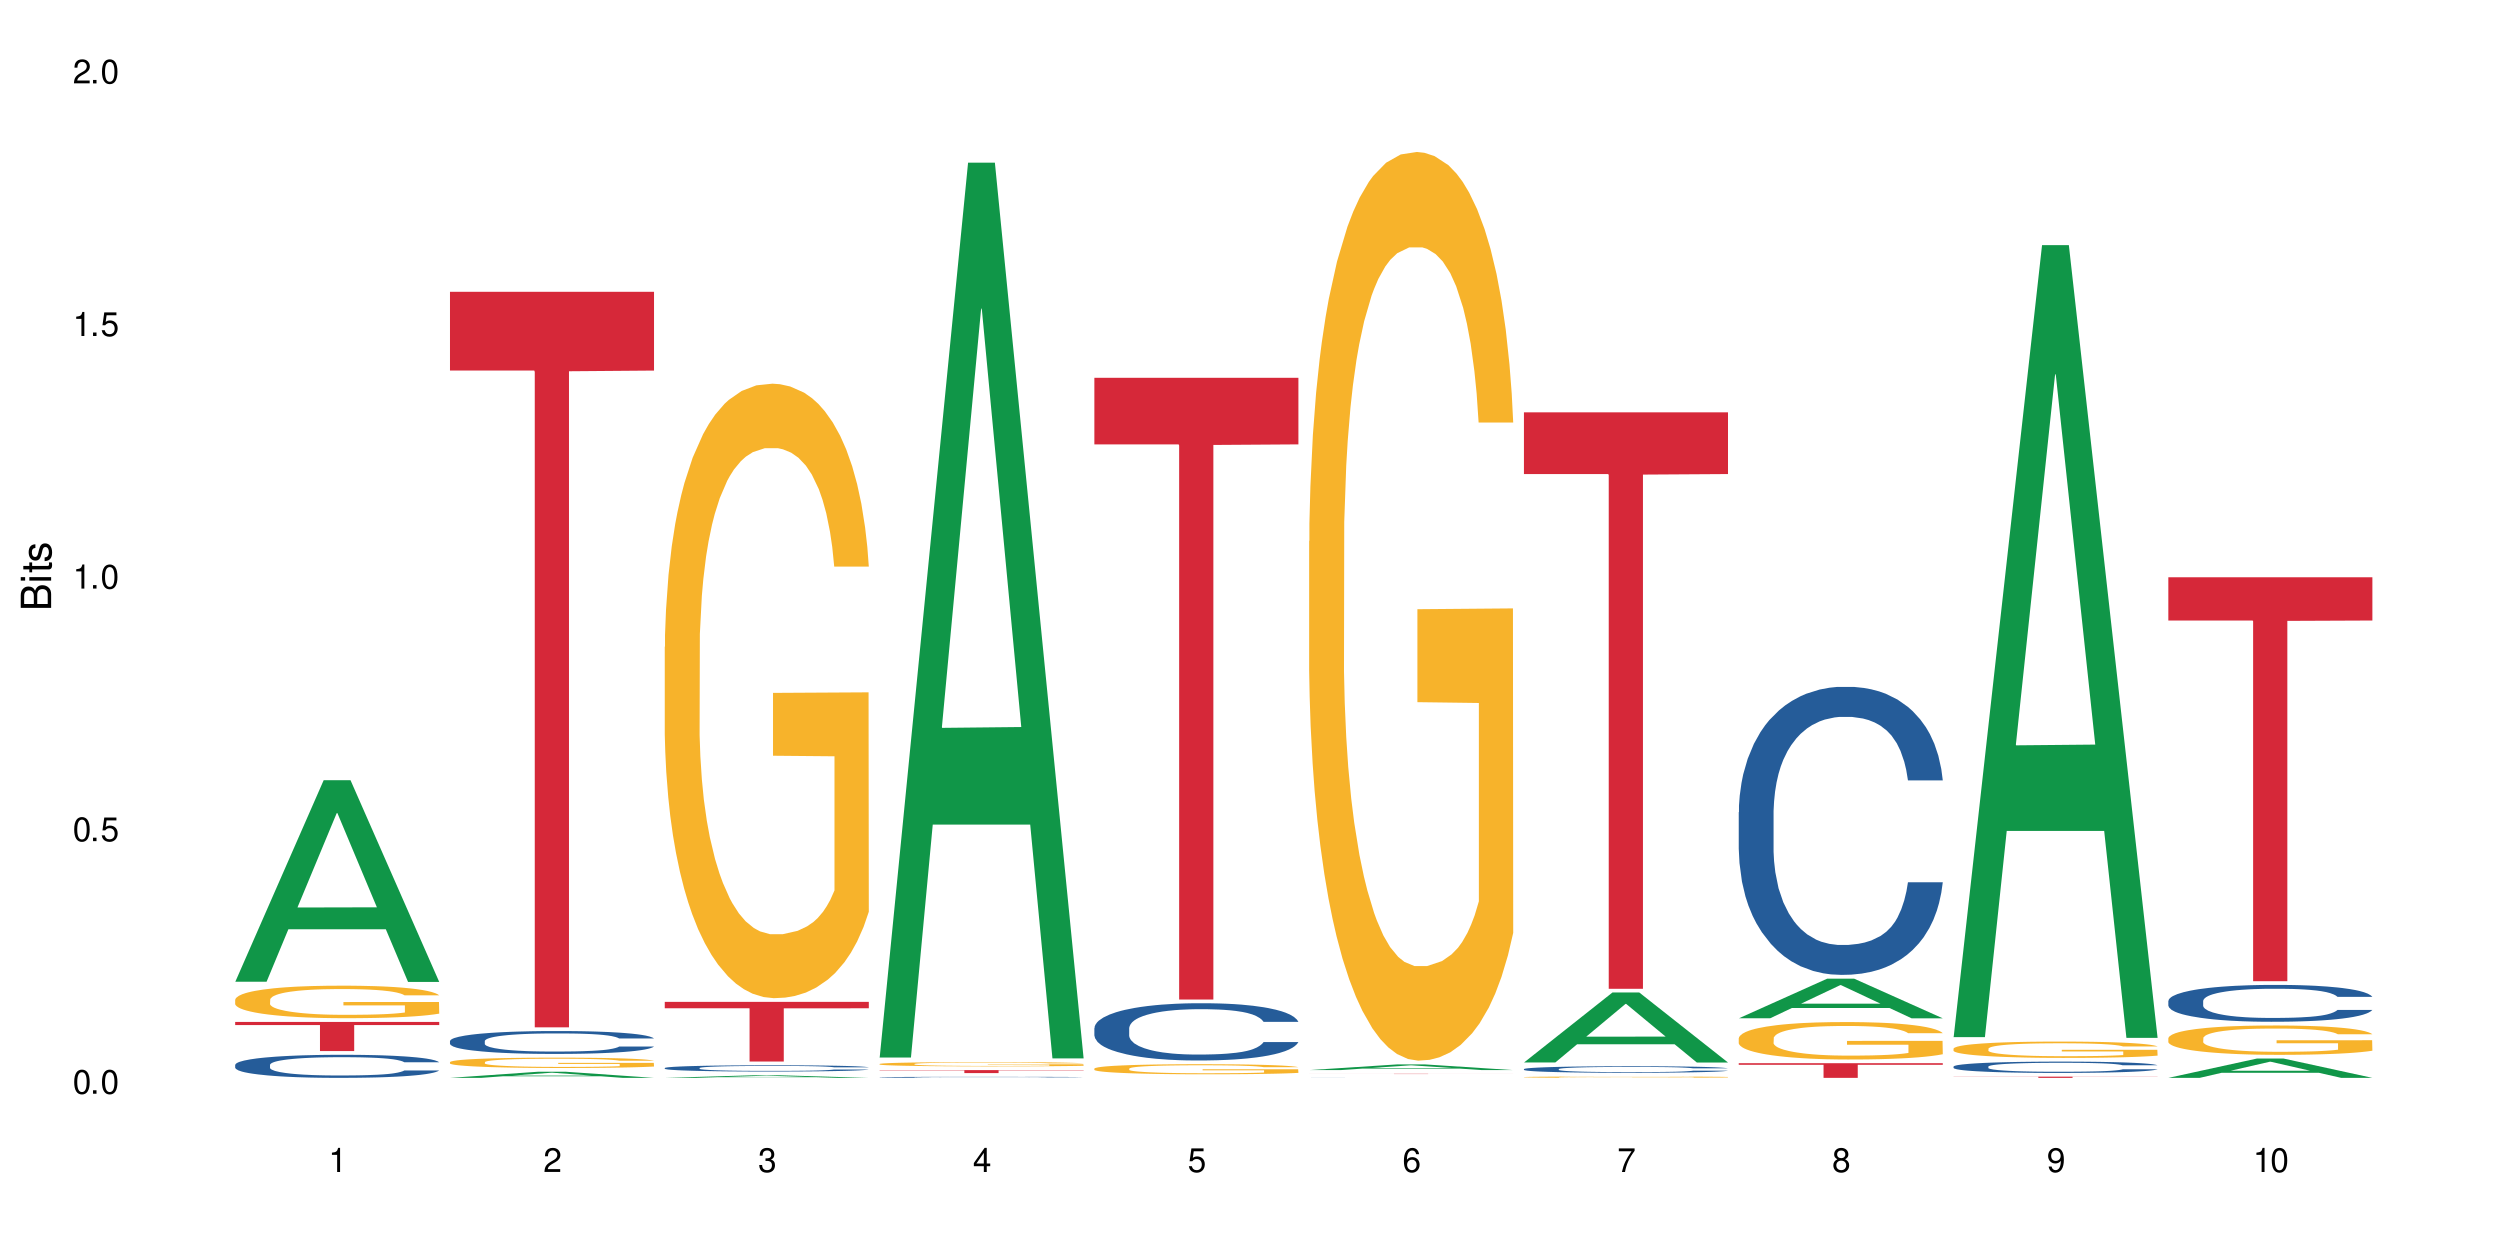 <?xml version="1.0" encoding="UTF-8"?>
<svg xmlns="http://www.w3.org/2000/svg" xmlns:xlink="http://www.w3.org/1999/xlink" width="720" height="360" viewBox="0 0 720 360">
<defs>
<g>
<g id="glyph-0-0">
</g>
<g id="glyph-0-1">
<path d="M 2.641 -6.938 C 2 -6.938 1.422 -6.656 1.078 -6.172 C 0.641 -5.562 0.406 -4.641 0.406 -3.359 C 0.406 -1.016 1.188 0.219 2.641 0.219 C 4.078 0.219 4.859 -1.016 4.859 -3.297 C 4.859 -4.641 4.656 -5.547 4.203 -6.172 C 3.844 -6.656 3.281 -6.938 2.641 -6.938 Z M 2.641 -6.188 C 3.547 -6.188 4 -5.25 4 -3.375 C 4 -1.406 3.562 -0.484 2.625 -0.484 C 1.734 -0.484 1.281 -1.438 1.281 -3.344 C 1.281 -5.25 1.734 -6.188 2.641 -6.188 Z M 2.641 -6.188 "/>
</g>
<g id="glyph-0-2">
<path d="M 1.828 -1 L 0.828 -1 L 0.828 0 L 1.828 0 Z M 1.828 -1 "/>
</g>
<g id="glyph-0-3">
<path d="M 4.562 -6.797 L 1.062 -6.797 L 0.547 -3.094 L 1.328 -3.094 C 1.719 -3.562 2.047 -3.734 2.578 -3.734 C 3.484 -3.734 4.062 -3.109 4.062 -2.094 C 4.062 -1.125 3.484 -0.531 2.578 -0.531 C 1.828 -0.531 1.375 -0.906 1.188 -1.672 L 0.328 -1.672 C 0.453 -1.109 0.547 -0.844 0.75 -0.594 C 1.125 -0.078 1.828 0.219 2.594 0.219 C 3.969 0.219 4.922 -0.781 4.922 -2.219 C 4.922 -3.562 4.031 -4.484 2.719 -4.484 C 2.25 -4.484 1.859 -4.359 1.469 -4.062 L 1.734 -5.969 L 4.562 -5.969 Z M 4.562 -6.797 "/>
</g>
<g id="glyph-0-4">
<path d="M 2.484 -4.938 L 2.484 0 L 3.328 0 L 3.328 -6.938 L 2.766 -6.938 C 2.469 -5.875 2.281 -5.734 0.984 -5.562 L 0.984 -4.938 Z M 2.484 -4.938 "/>
</g>
<g id="glyph-0-5">
<path d="M 4.859 -0.828 L 1.281 -0.828 C 1.359 -1.406 1.672 -1.781 2.5 -2.281 L 3.469 -2.828 C 4.406 -3.344 4.906 -4.062 4.906 -4.906 C 4.906 -5.484 4.672 -6.031 4.266 -6.406 C 3.859 -6.766 3.375 -6.938 2.719 -6.938 C 1.859 -6.938 1.219 -6.625 0.844 -6.031 C 0.609 -5.672 0.5 -5.234 0.484 -4.531 L 1.328 -4.531 C 1.359 -5.016 1.406 -5.281 1.531 -5.516 C 1.75 -5.938 2.188 -6.203 2.703 -6.203 C 3.469 -6.203 4.031 -5.641 4.031 -4.891 C 4.031 -4.344 3.719 -3.859 3.125 -3.516 L 2.234 -3 C 0.812 -2.172 0.406 -1.531 0.328 -0.016 L 4.859 -0.016 Z M 4.859 -0.828 "/>
</g>
<g id="glyph-0-6">
<path d="M 2.125 -3.188 L 2.578 -3.188 C 3.5 -3.188 3.984 -2.766 3.984 -1.922 C 3.984 -1.062 3.469 -0.531 2.594 -0.531 C 1.656 -0.531 1.203 -1 1.156 -2.016 L 0.312 -2.016 C 0.344 -1.453 0.438 -1.094 0.609 -0.781 C 0.953 -0.109 1.625 0.219 2.547 0.219 C 3.953 0.219 4.859 -0.625 4.859 -1.938 C 4.859 -2.828 4.516 -3.297 3.703 -3.594 C 4.344 -3.844 4.656 -4.328 4.656 -5.031 C 4.656 -6.219 3.875 -6.938 2.578 -6.938 C 1.203 -6.938 0.484 -6.172 0.453 -4.703 L 1.297 -4.703 C 1.312 -5.125 1.344 -5.359 1.453 -5.578 C 1.641 -5.969 2.062 -6.203 2.594 -6.203 C 3.344 -6.203 3.797 -5.75 3.797 -5 C 3.797 -4.516 3.609 -4.219 3.25 -4.047 C 3.016 -3.953 2.703 -3.922 2.125 -3.906 Z M 2.125 -3.188 "/>
</g>
<g id="glyph-0-7">
<path d="M 3.141 -1.672 L 3.141 0 L 3.984 0 L 3.984 -1.672 L 4.984 -1.672 L 4.984 -2.438 L 3.984 -2.438 L 3.984 -6.938 L 3.359 -6.938 L 0.266 -2.578 L 0.266 -1.672 Z M 3.141 -2.438 L 1 -2.438 L 3.141 -5.5 Z M 3.141 -2.438 "/>
</g>
<g id="glyph-0-8">
<path d="M 4.781 -5.125 C 4.609 -6.266 3.891 -6.938 2.844 -6.938 C 2.094 -6.938 1.422 -6.578 1.031 -5.953 C 0.594 -5.266 0.406 -4.422 0.406 -3.172 C 0.406 -2 0.578 -1.25 0.984 -0.641 C 1.359 -0.078 1.953 0.219 2.703 0.219 C 3.984 0.219 4.922 -0.75 4.922 -2.094 C 4.922 -3.375 4.062 -4.281 2.844 -4.281 C 2.172 -4.281 1.641 -4.031 1.281 -3.516 C 1.281 -5.234 1.828 -6.188 2.797 -6.188 C 3.391 -6.188 3.797 -5.797 3.938 -5.125 Z M 2.734 -3.531 C 3.547 -3.531 4.062 -2.953 4.062 -2.031 C 4.062 -1.156 3.484 -0.531 2.703 -0.531 C 1.922 -0.531 1.328 -1.188 1.328 -2.078 C 1.328 -2.938 1.906 -3.531 2.734 -3.531 Z M 2.734 -3.531 "/>
</g>
<g id="glyph-0-9">
<path d="M 4.984 -6.797 L 0.438 -6.797 L 0.438 -5.969 L 4.109 -5.969 C 2.5 -3.656 1.828 -2.234 1.328 0 L 2.219 0 C 2.594 -2.172 3.453 -4.047 4.984 -6.094 Z M 4.984 -6.797 "/>
</g>
<g id="glyph-0-10">
<path d="M 3.75 -3.656 C 4.469 -4.094 4.688 -4.438 4.688 -5.078 C 4.688 -6.172 3.844 -6.938 2.641 -6.938 C 1.438 -6.938 0.594 -6.172 0.594 -5.094 C 0.594 -4.438 0.812 -4.094 1.516 -3.656 C 0.734 -3.266 0.359 -2.703 0.359 -1.922 C 0.359 -0.656 1.281 0.219 2.641 0.219 C 3.984 0.219 4.922 -0.656 4.922 -1.922 C 4.922 -2.703 4.531 -3.266 3.75 -3.656 Z M 2.641 -6.188 C 3.359 -6.188 3.812 -5.75 3.812 -5.062 C 3.812 -4.406 3.344 -3.984 2.641 -3.984 C 1.922 -3.984 1.453 -4.406 1.453 -5.078 C 1.453 -5.75 1.922 -6.188 2.641 -6.188 Z M 2.641 -3.266 C 3.484 -3.266 4.062 -2.719 4.062 -1.906 C 4.062 -1.078 3.484 -0.531 2.625 -0.531 C 1.797 -0.531 1.219 -1.094 1.219 -1.906 C 1.219 -2.719 1.781 -3.266 2.641 -3.266 Z M 2.641 -3.266 "/>
</g>
<g id="glyph-0-11">
<path d="M 0.516 -1.578 C 0.672 -0.453 1.406 0.219 2.438 0.219 C 3.188 0.219 3.859 -0.141 4.266 -0.766 C 4.688 -1.453 4.891 -2.297 4.891 -3.547 C 4.891 -4.719 4.703 -5.453 4.312 -6.078 C 3.938 -6.641 3.344 -6.938 2.594 -6.938 C 1.297 -6.938 0.359 -5.969 0.359 -4.625 C 0.359 -3.344 1.234 -2.453 2.453 -2.453 C 3.094 -2.453 3.578 -2.672 4.016 -3.203 C 4 -1.484 3.469 -0.531 2.5 -0.531 C 1.906 -0.531 1.484 -0.906 1.359 -1.578 Z M 2.578 -6.203 C 3.375 -6.203 3.969 -5.531 3.969 -4.641 C 3.969 -3.797 3.391 -3.188 2.547 -3.188 C 1.734 -3.188 1.234 -3.766 1.234 -4.688 C 1.234 -5.562 1.797 -6.203 2.578 -6.203 Z M 2.578 -6.203 "/>
</g>
<g id="glyph-1-0">
</g>
<g id="glyph-1-1">
<path d="M 0 -0.953 L 0 -4.891 C 0 -5.719 -0.234 -6.344 -0.734 -6.797 C -1.188 -7.234 -1.812 -7.469 -2.5 -7.469 C -3.547 -7.469 -4.188 -7 -4.625 -5.875 C -4.984 -6.688 -5.625 -7.094 -6.531 -7.094 C -7.172 -7.094 -7.734 -6.859 -8.141 -6.391 C -8.562 -5.922 -8.75 -5.344 -8.75 -4.5 L -8.75 -0.953 Z M -4.984 -2.062 L -7.766 -2.062 L -7.766 -4.219 C -7.766 -4.844 -7.688 -5.203 -7.453 -5.5 C -7.219 -5.812 -6.859 -5.969 -6.375 -5.969 C -5.891 -5.969 -5.531 -5.812 -5.297 -5.5 C -5.062 -5.203 -4.984 -4.844 -4.984 -4.219 Z M -0.984 -2.062 L -4 -2.062 L -4 -4.781 C -4 -5.766 -3.438 -6.359 -2.484 -6.359 C -1.547 -6.359 -0.984 -5.766 -0.984 -4.781 Z M -0.984 -2.062 "/>
</g>
<g id="glyph-1-2">
<path d="M -6.281 -1.797 L -6.281 -0.797 L 0 -0.797 L 0 -1.797 Z M -8.75 -1.797 L -8.75 -0.797 L -7.484 -0.797 L -7.484 -1.797 Z M -8.75 -1.797 "/>
</g>
<g id="glyph-1-3">
<path d="M -6.281 -3.047 L -6.281 -2.016 L -8.016 -2.016 L -8.016 -1.016 L -6.281 -1.016 L -6.281 -0.172 L -5.469 -0.172 L -5.469 -1.016 L -0.719 -1.016 C -0.078 -1.016 0.281 -1.453 0.281 -2.234 C 0.281 -2.5 0.25 -2.719 0.188 -3.047 L -0.641 -3.047 C -0.609 -2.906 -0.594 -2.766 -0.594 -2.562 C -0.594 -2.141 -0.719 -2.016 -1.156 -2.016 L -5.469 -2.016 L -5.469 -3.047 Z M -6.281 -3.047 "/>
</g>
<g id="glyph-1-4">
<path d="M -4.531 -5.25 C -5.766 -5.25 -6.469 -4.422 -6.469 -2.969 C -6.469 -1.516 -5.719 -0.562 -4.547 -0.562 C -3.562 -0.562 -3.094 -1.062 -2.734 -2.562 L -2.516 -3.484 C -2.344 -4.188 -2.094 -4.469 -1.641 -4.469 C -1.047 -4.469 -0.641 -3.875 -0.641 -3 C -0.641 -2.453 -0.797 -2 -1.062 -1.75 C -1.25 -1.594 -1.422 -1.531 -1.875 -1.469 L -1.875 -0.406 C -0.422 -0.453 0.281 -1.266 0.281 -2.922 C 0.281 -4.5 -0.5 -5.516 -1.719 -5.516 C -2.656 -5.516 -3.172 -4.984 -3.469 -3.734 L -3.703 -2.766 C -3.891 -1.953 -4.156 -1.609 -4.594 -1.609 C -5.188 -1.609 -5.547 -2.125 -5.547 -2.938 C -5.547 -3.75 -5.203 -4.172 -4.531 -4.203 Z M -4.531 -5.25 "/>
</g>
</g>
</defs>
<rect x="-72" y="-36" width="864" height="432" fill="rgb(100%, 100%, 100%)" fill-opacity="1"/>
<path fill-rule="nonzero" fill="rgb(6.275%, 58.824%, 28.235%)" fill-opacity="1" d="M 67.73 282.746 L 67.793 282.691 L 93.223 224.691 L 100.945 224.691 L 126.5 282.801 L 117.52 282.801 L 111.117 267.633 L 83.051 267.633 L 76.773 282.746 L 67.73 282.746 L 85.75 261.359 L 108.543 261.305 L 97.176 234.188 L 97.051 234.133 L 96.926 234.297 L 85.688 261.305 L 85.75 261.359 Z M 67.73 282.746 "/>
<path fill-rule="nonzero" fill="rgb(14.51%, 36.078%, 60%)" fill-opacity="1" d="M 67.73 306.676 L 67.801 306.668 L 67.801 306.523 L 68.02 306.293 L 68.52 306 L 69.02 305.801 L 70.312 305.441 L 72.102 305.094 L 73.965 304.828 L 75.328 304.672 L 76.547 304.551 L 79.34 304.324 L 81.133 304.211 L 83.066 304.105 L 85.434 304.004 L 87.152 303.941 L 91.023 303.844 L 93.891 303.801 L 96.113 303.785 L 100.914 303.785 L 103.781 303.809 L 105.859 303.84 L 108.152 303.887 L 110.086 303.941 L 113.457 304.074 L 116.465 304.246 L 117.828 304.344 L 119.977 304.531 L 121.625 304.715 L 122.773 304.871 L 124.062 305.094 L 125.207 305.367 L 126.07 305.68 L 126.5 305.938 L 116.465 305.938 L 115.965 305.695 L 115.391 305.508 L 114.316 305.258 L 113.238 305.082 L 111.734 304.906 L 110.375 304.793 L 108.512 304.676 L 106.863 304.605 L 105.141 304.551 L 103.492 304.512 L 100.34 304.477 L 96.684 304.477 L 95.324 304.488 L 92.527 304.535 L 91.023 304.578 L 88.871 304.664 L 87.367 304.742 L 85.578 304.863 L 84.359 304.969 L 82.852 305.125 L 81.777 305.266 L 80.559 305.465 L 79.844 305.617 L 79.199 305.789 L 78.625 305.988 L 78.195 306.199 L 77.906 306.426 L 77.766 306.645 L 77.766 307.586 L 77.906 307.805 L 78.266 308.059 L 79.199 308.43 L 80.559 308.75 L 82.137 309.004 L 83.641 309.188 L 84.5 309.273 L 85.648 309.367 L 87.441 309.492 L 90.02 309.613 L 91.523 309.66 L 93.816 309.711 L 96.184 309.734 L 99.336 309.734 L 102.133 309.711 L 103.996 309.68 L 105.93 309.629 L 108.582 309.527 L 110.23 309.43 L 111.664 309.316 L 112.738 309.199 L 113.457 309.102 L 114.531 308.914 L 115.391 308.707 L 116.035 308.496 L 116.465 308.289 L 126.5 308.289 L 126.07 308.531 L 125.422 308.77 L 124.777 308.945 L 123.777 309.156 L 122.629 309.344 L 120.98 309.559 L 119.617 309.695 L 117.828 309.848 L 116.18 309.965 L 114.387 310.066 L 111.734 310.188 L 110.016 310.25 L 108.152 310.305 L 105.93 310.352 L 103.137 310.395 L 100.125 310.418 L 97.328 310.426 L 94.32 310.414 L 92.098 310.391 L 89.16 310.336 L 85.504 310.227 L 82.852 310.109 L 80.773 309.996 L 78.984 309.871 L 76.977 309.711 L 74.395 309.441 L 72.82 309.234 L 71.746 309.066 L 70.527 308.828 L 69.664 308.617 L 68.664 308.277 L 67.945 307.844 L 67.73 307.512 Z M 67.73 306.676 "/>
<path fill-rule="nonzero" fill="rgb(96.863%, 70.196%, 16.863%)" fill-opacity="1" d="M 67.73 287.887 L 67.801 287.875 L 67.801 287.707 L 68.09 287.32 L 68.805 286.789 L 69.738 286.352 L 70.742 286.012 L 71.387 285.832 L 72.461 285.574 L 73.395 285.387 L 75.758 285 L 78.77 284.641 L 80.418 284.488 L 82.281 284.344 L 84.93 284.18 L 86.148 284.121 L 89.875 283.984 L 94.105 283.898 L 98.762 283.871 L 100.914 283.879 L 103.852 283.914 L 107.863 284.008 L 110.16 284.094 L 111.949 284.18 L 113.812 284.289 L 116.105 284.461 L 118.258 284.668 L 119.977 284.871 L 121.695 285.129 L 123.129 285.402 L 124.348 285.703 L 125.422 286.062 L 126.07 286.363 L 126.5 286.66 L 116.535 286.66 L 115.965 286.363 L 115.32 286.133 L 114.242 285.848 L 113.168 285.645 L 112.094 285.48 L 110.086 285.258 L 108.367 285.121 L 106.215 285 L 104.137 284.926 L 101.773 284.871 L 100.34 284.855 L 96.543 284.855 L 93.102 284.914 L 91.094 284.984 L 89.66 285.051 L 87.656 285.18 L 86.438 285.285 L 85.719 285.352 L 83.57 285.617 L 82.137 285.855 L 81.348 286.02 L 80.344 286.277 L 79.629 286.508 L 78.84 286.852 L 78.41 287.105 L 77.836 287.688 L 77.766 289.23 L 77.98 289.555 L 78.41 289.906 L 78.984 290.215 L 79.844 290.539 L 80.703 290.785 L 82.207 291.121 L 83.496 291.344 L 84.5 291.488 L 86.438 291.719 L 87.227 291.797 L 89.09 291.949 L 91.023 292.07 L 93.387 292.172 L 95.18 292.223 L 98.047 292.266 L 101.703 292.266 L 106 292.215 L 108.727 292.148 L 110.59 292.078 L 111.809 292.02 L 113.312 291.926 L 114.387 291.84 L 115.391 291.746 L 116.609 291.602 L 116.609 289.555 L 98.906 289.547 L 98.906 288.586 L 126.426 288.578 L 126.5 291.926 L 124.992 292.156 L 123.129 292.379 L 121.34 292.551 L 119.477 292.695 L 116.824 292.859 L 114.672 292.961 L 111.375 293.082 L 108.367 293.156 L 105.215 293.207 L 102.418 293.234 L 99.121 293.242 L 96.184 293.227 L 93.031 293.176 L 90.52 293.105 L 88.227 293.02 L 85.934 292.91 L 83.066 292.73 L 81.203 292.582 L 79.27 292.402 L 77.336 292.191 L 75.613 291.961 L 74.469 291.781 L 73.32 291.574 L 72.102 291.316 L 70.957 291.027 L 70.098 290.762 L 69.309 290.461 L 68.734 290.18 L 68.16 289.793 L 67.875 289.484 L 67.73 289.219 Z M 67.73 287.887 "/>
<path fill-rule="nonzero" fill="rgb(83.922%, 15.686%, 22.353%)" fill-opacity="1" d="M 67.73 294.312 L 126.5 294.312 L 126.5 295.211 L 102.008 295.223 L 102.008 302.715 L 92.152 302.715 L 92.152 295.23 L 92.008 295.211 L 67.73 295.211 Z M 67.73 294.312 "/>
<path fill-rule="nonzero" fill="rgb(6.275%, 58.824%, 28.235%)" fill-opacity="1" d="M 129.594 310.422 L 129.656 310.422 L 155.082 308.652 L 162.805 308.652 L 188.359 310.426 L 179.383 310.426 L 172.977 309.961 L 144.91 309.961 L 138.633 310.422 L 129.594 310.422 L 147.613 309.77 L 170.402 309.77 L 159.039 308.941 L 158.914 308.941 L 158.789 308.945 L 147.547 309.77 L 147.613 309.77 Z M 129.594 310.422 "/>
<path fill-rule="nonzero" fill="rgb(14.51%, 36.078%, 60%)" fill-opacity="1" d="M 129.594 299.809 L 129.664 299.801 L 129.664 299.656 L 129.879 299.43 L 130.379 299.141 L 130.883 298.941 L 132.172 298.586 L 133.965 298.242 L 135.828 297.977 L 137.188 297.82 L 138.406 297.699 L 141.203 297.477 L 142.992 297.363 L 144.93 297.258 L 147.293 297.156 L 149.016 297.098 L 152.883 297 L 155.75 296.957 L 157.973 296.941 L 162.773 296.941 L 165.641 296.965 L 167.719 296.996 L 170.012 297.043 L 171.949 297.098 L 175.316 297.23 L 178.324 297.398 L 179.688 297.496 L 181.836 297.68 L 183.484 297.863 L 184.633 298.02 L 185.922 298.242 L 187.07 298.512 L 187.93 298.82 L 188.359 299.078 L 178.324 299.078 L 177.824 298.84 L 177.25 298.652 L 176.176 298.402 L 175.102 298.23 L 173.598 298.055 L 172.234 297.941 L 170.371 297.824 L 168.723 297.754 L 167.004 297.699 L 165.355 297.664 L 162.199 297.629 L 158.547 297.629 L 157.184 297.641 L 154.391 297.688 L 152.883 297.73 L 150.734 297.812 L 149.23 297.891 L 147.438 298.012 L 146.219 298.113 L 144.715 298.273 L 143.641 298.41 L 142.422 298.609 L 141.703 298.762 L 141.059 298.93 L 140.484 299.129 L 140.055 299.34 L 139.77 299.562 L 139.625 299.777 L 139.625 300.711 L 139.77 300.93 L 140.129 301.184 L 141.059 301.551 L 142.422 301.867 L 143.996 302.121 L 145.504 302.305 L 146.363 302.387 L 147.508 302.484 L 149.301 302.605 L 151.879 302.727 L 153.387 302.773 L 155.68 302.82 L 158.043 302.844 L 161.199 302.844 L 163.992 302.82 L 165.855 302.793 L 167.789 302.742 L 170.441 302.641 L 172.09 302.543 L 173.523 302.43 L 174.598 302.316 L 175.316 302.219 L 176.391 302.031 L 177.25 301.828 L 177.895 301.617 L 178.324 301.41 L 188.359 301.41 L 187.93 301.652 L 187.285 301.887 L 186.641 302.062 L 185.637 302.273 L 184.488 302.461 L 182.84 302.672 L 181.48 302.809 L 179.688 302.961 L 178.039 303.074 L 176.246 303.176 L 173.598 303.297 L 171.875 303.359 L 170.012 303.41 L 167.789 303.461 L 164.996 303.504 L 161.984 303.527 L 159.191 303.531 L 156.18 303.52 L 153.957 303.496 L 151.02 303.441 L 147.367 303.332 L 144.715 303.219 L 142.637 303.105 L 140.844 302.984 L 138.836 302.82 L 136.258 302.555 L 134.68 302.352 L 133.605 302.184 L 132.387 301.949 L 131.527 301.738 L 130.523 301.398 L 129.809 300.973 L 129.594 300.641 Z M 129.594 299.809 "/>
<path fill-rule="nonzero" fill="rgb(96.863%, 70.196%, 16.863%)" fill-opacity="1" d="M 129.594 305.879 L 129.664 305.875 L 129.664 305.82 L 129.949 305.699 L 130.668 305.531 L 131.598 305.391 L 132.602 305.281 L 133.246 305.227 L 134.32 305.145 L 135.254 305.086 L 137.617 304.961 L 140.629 304.848 L 142.277 304.801 L 144.141 304.754 L 146.793 304.699 L 148.012 304.684 L 151.738 304.637 L 155.965 304.613 L 160.625 304.602 L 162.773 304.605 L 165.711 304.617 L 169.727 304.648 L 172.02 304.676 L 173.812 304.699 L 175.676 304.738 L 177.969 304.789 L 180.117 304.855 L 181.836 304.922 L 183.559 305.004 L 184.992 305.09 L 186.211 305.184 L 187.285 305.301 L 187.93 305.395 L 188.359 305.488 L 178.398 305.488 L 177.824 305.395 L 177.18 305.32 L 176.105 305.23 L 175.031 305.168 L 173.953 305.113 L 171.949 305.043 L 170.227 305 L 168.078 304.961 L 166 304.938 L 163.633 304.922 L 162.199 304.914 L 158.402 304.914 L 154.961 304.934 L 152.957 304.957 L 151.523 304.977 L 149.516 305.02 L 148.297 305.051 L 147.582 305.074 L 145.43 305.156 L 143.996 305.234 L 143.207 305.285 L 142.207 305.367 L 141.488 305.441 L 140.699 305.551 L 140.27 305.633 L 139.695 305.816 L 139.625 306.305 L 139.84 306.41 L 140.27 306.52 L 140.844 306.617 L 141.703 306.723 L 142.562 306.801 L 144.07 306.906 L 145.359 306.977 L 146.363 307.023 L 148.297 307.098 L 149.086 307.121 L 150.949 307.172 L 152.883 307.207 L 155.25 307.242 L 157.039 307.258 L 159.906 307.27 L 163.562 307.27 L 167.863 307.254 L 170.586 307.234 L 172.449 307.211 L 173.668 307.191 L 175.172 307.164 L 176.246 307.137 L 177.25 307.105 L 178.469 307.059 L 178.469 306.41 L 160.766 306.406 L 160.766 306.102 L 188.289 306.098 L 188.359 307.164 L 186.855 307.234 L 184.992 307.305 L 183.199 307.359 L 181.336 307.406 L 178.684 307.457 L 176.535 307.492 L 173.238 307.531 L 170.227 307.555 L 167.074 307.57 L 164.277 307.578 L 160.984 307.582 L 158.043 307.574 L 154.891 307.559 L 152.383 307.539 L 150.09 307.512 L 147.797 307.477 L 144.93 307.418 L 143.066 307.371 L 141.129 307.316 L 139.195 307.246 L 137.477 307.172 L 136.328 307.117 L 135.184 307.051 L 133.965 306.969 L 132.816 306.875 L 131.957 306.793 L 131.168 306.699 L 130.594 306.609 L 130.023 306.484 L 129.734 306.387 L 129.594 306.305 Z M 129.594 305.879 "/>
<path fill-rule="nonzero" fill="rgb(83.922%, 15.686%, 22.353%)" fill-opacity="1" d="M 129.594 84.047 L 188.359 84.047 L 188.359 106.723 L 163.867 106.922 L 163.867 295.867 L 154.012 295.867 L 154.012 107.121 L 153.871 106.723 L 129.594 106.723 Z M 129.594 84.047 "/>
<path fill-rule="nonzero" fill="rgb(6.275%, 58.824%, 28.235%)" fill-opacity="1" d="M 191.453 310.426 L 191.516 310.426 L 216.945 309.676 L 224.668 309.676 L 250.219 310.426 L 241.242 310.426 L 234.84 310.23 L 206.773 310.23 L 200.492 310.426 L 191.453 310.426 L 209.473 310.148 L 232.266 310.148 L 220.898 309.797 L 220.648 309.797 L 209.41 310.148 L 209.473 310.148 Z M 191.453 310.426 "/>
<path fill-rule="nonzero" fill="rgb(14.51%, 36.078%, 60%)" fill-opacity="1" d="M 191.453 307.582 L 191.523 307.582 L 191.523 307.543 L 191.738 307.48 L 192.242 307.402 L 192.742 307.348 L 194.031 307.25 L 195.824 307.156 L 197.688 307.082 L 199.051 307.039 L 200.27 307.008 L 203.062 306.945 L 204.855 306.914 L 206.789 306.887 L 209.156 306.859 L 210.875 306.84 L 214.746 306.816 L 217.613 306.805 L 219.832 306.797 L 224.637 306.797 L 227.5 306.805 L 229.582 306.812 L 231.875 306.828 L 233.809 306.84 L 237.176 306.879 L 240.188 306.926 L 241.547 306.949 L 243.699 307 L 245.348 307.051 L 246.492 307.094 L 247.785 307.156 L 248.93 307.23 L 249.789 307.312 L 250.219 307.383 L 240.188 307.383 L 239.684 307.316 L 239.113 307.266 L 238.035 307.199 L 236.961 307.152 L 235.457 307.105 L 234.094 307.074 L 232.23 307.043 L 230.582 307.02 L 228.863 307.008 L 227.215 306.996 L 224.062 306.988 L 219.043 306.988 L 216.25 307.004 L 214.746 307.016 L 212.594 307.039 L 211.09 307.059 L 209.297 307.094 L 208.078 307.121 L 206.574 307.164 L 205.5 307.199 L 204.281 307.254 L 203.566 307.297 L 202.918 307.344 L 202.348 307.398 L 201.918 307.457 L 201.629 307.516 L 201.484 307.574 L 201.484 307.832 L 201.629 307.891 L 201.988 307.961 L 202.918 308.062 L 204.281 308.148 L 205.859 308.219 L 207.363 308.266 L 208.223 308.289 L 209.371 308.316 L 211.16 308.348 L 213.742 308.383 L 215.246 308.395 L 217.539 308.41 L 219.906 308.414 L 223.059 308.414 L 225.852 308.41 L 227.715 308.402 L 229.652 308.387 L 232.305 308.359 L 233.953 308.332 L 235.387 308.301 L 236.461 308.27 L 237.176 308.242 L 238.254 308.191 L 239.113 308.137 L 239.758 308.078 L 240.188 308.023 L 250.219 308.023 L 249.789 308.09 L 249.145 308.152 L 248.5 308.199 L 247.496 308.258 L 246.352 308.309 L 244.703 308.367 L 243.34 308.406 L 241.547 308.445 L 239.898 308.477 L 238.109 308.508 L 235.457 308.539 L 233.738 308.555 L 231.875 308.57 L 229.652 308.582 L 226.855 308.594 L 223.848 308.602 L 218.043 308.602 L 215.82 308.594 L 212.883 308.578 L 209.227 308.551 L 206.574 308.52 L 204.496 308.484 L 202.703 308.453 L 200.699 308.41 L 198.117 308.336 L 196.543 308.281 L 195.465 308.234 L 194.246 308.168 L 193.387 308.113 L 192.383 308.02 L 191.668 307.902 L 191.453 307.812 Z M 191.453 307.582 "/>
<path fill-rule="nonzero" fill="rgb(96.863%, 70.196%, 16.863%)" fill-opacity="1" d="M 191.453 186.297 L 191.523 186.137 L 191.523 182.902 L 191.812 175.629 L 192.527 165.609 L 193.461 157.367 L 194.461 150.902 L 195.109 147.508 L 196.184 142.66 L 197.113 139.102 L 199.48 131.828 L 202.488 125.043 L 204.137 122.133 L 206 119.383 L 208.652 116.312 L 209.871 115.184 L 213.598 112.598 L 217.828 110.98 L 222.484 110.496 L 224.637 110.656 L 227.574 111.305 L 231.586 113.082 L 233.879 114.695 L 235.672 116.312 L 237.535 118.414 L 239.828 121.648 L 241.98 125.527 L 243.699 129.406 L 245.418 134.254 L 246.852 139.426 L 248.07 145.082 L 249.145 151.871 L 249.789 157.527 L 250.219 163.184 L 240.258 163.184 L 239.684 157.527 L 239.039 153.164 L 237.965 147.832 L 236.891 143.953 L 235.816 140.879 L 233.809 136.68 L 232.09 134.094 L 229.938 131.828 L 227.859 130.375 L 225.496 129.406 L 224.062 129.082 L 220.262 129.082 L 216.824 130.215 L 214.816 131.508 L 213.383 132.801 L 211.375 135.223 L 210.156 137.164 L 209.441 138.457 L 207.293 143.465 L 205.859 147.992 L 205.07 151.062 L 204.066 155.91 L 203.348 160.277 L 202.562 166.742 L 202.133 171.59 L 201.559 182.578 L 201.484 211.672 L 201.703 217.812 L 202.133 224.441 L 202.703 230.258 L 203.566 236.402 L 204.426 241.09 L 205.93 247.391 L 207.219 251.594 L 208.223 254.34 L 210.156 258.707 L 210.945 260.16 L 212.809 263.07 L 214.746 265.332 L 217.109 267.273 L 218.902 268.242 L 221.77 269.051 L 225.422 269.051 L 229.723 268.078 L 232.445 266.785 L 234.309 265.492 L 235.527 264.363 L 237.035 262.586 L 238.109 260.969 L 239.113 259.191 L 240.332 256.441 L 240.332 217.812 L 222.629 217.652 L 222.629 199.551 L 250.148 199.391 L 250.219 262.586 L 248.715 266.949 L 246.852 271.152 L 245.059 274.383 L 243.195 277.129 L 240.547 280.203 L 238.395 282.141 L 235.098 284.402 L 232.09 285.859 L 228.934 286.828 L 226.141 287.312 L 222.844 287.477 L 219.906 287.152 L 216.75 286.184 L 214.242 284.891 L 211.949 283.273 L 209.656 281.172 L 206.789 277.777 L 204.926 275.031 L 202.992 271.637 L 201.055 267.594 L 199.336 263.23 L 198.191 259.836 L 197.043 255.957 L 195.824 251.109 L 194.68 245.613 L 193.816 240.602 L 193.031 234.945 L 192.457 229.613 L 191.883 222.34 L 191.598 216.52 L 191.453 211.512 Z M 191.453 186.297 "/>
<path fill-rule="nonzero" fill="rgb(83.922%, 15.686%, 22.353%)" fill-opacity="1" d="M 191.453 288.547 L 250.219 288.547 L 250.219 290.387 L 225.727 290.402 L 225.727 305.727 L 215.875 305.727 L 215.875 290.418 L 215.73 290.387 L 191.453 290.387 Z M 191.453 288.547 "/>
<path fill-rule="nonzero" fill="rgb(6.275%, 58.824%, 28.235%)" fill-opacity="1" d="M 253.312 304.578 L 253.375 304.336 L 278.805 46.855 L 286.527 46.855 L 312.082 304.82 L 303.102 304.82 L 296.699 237.48 L 268.633 237.48 L 262.355 304.578 L 253.312 304.578 L 271.332 209.625 L 294.125 209.383 L 282.762 89.004 L 282.633 88.762 L 282.508 89.488 L 271.27 209.383 L 271.332 209.625 Z M 253.312 304.578 "/>
<path fill-rule="nonzero" fill="rgb(14.51%, 36.078%, 60%)" fill-opacity="1" d="M 253.312 310.254 L 253.387 310.254 L 253.387 310.246 L 253.602 310.238 L 254.102 310.223 L 254.605 310.215 L 255.895 310.199 L 257.684 310.184 L 259.547 310.172 L 260.91 310.164 L 262.129 310.16 L 264.922 310.148 L 266.715 310.145 L 268.652 310.137 L 271.016 310.133 L 272.734 310.129 L 276.605 310.125 L 291.441 310.125 L 293.734 310.129 L 295.668 310.129 L 299.039 310.137 L 302.047 310.145 L 303.41 310.148 L 305.559 310.156 L 307.207 310.164 L 308.355 310.172 L 309.645 310.184 L 310.793 310.195 L 311.652 310.211 L 312.082 310.223 L 302.047 310.223 L 301.547 310.211 L 300.973 310.203 L 299.898 310.191 L 298.824 310.184 L 297.316 310.176 L 295.957 310.168 L 294.094 310.164 L 292.445 310.16 L 290.723 310.16 L 289.074 310.156 L 278.109 310.156 L 276.605 310.16 L 274.457 310.164 L 272.949 310.168 L 271.16 310.172 L 269.941 310.176 L 268.434 310.184 L 267.359 310.191 L 266.141 310.199 L 265.426 310.207 L 264.781 310.215 L 264.207 310.223 L 263.777 310.234 L 263.492 310.242 L 263.348 310.254 L 263.348 310.297 L 263.492 310.305 L 263.848 310.316 L 264.781 310.336 L 266.141 310.348 L 267.719 310.359 L 269.223 310.367 L 270.082 310.371 L 271.23 310.379 L 273.023 310.383 L 275.602 310.387 L 277.105 310.391 L 279.402 310.395 L 287.715 310.395 L 289.578 310.391 L 291.512 310.391 L 294.164 310.383 L 295.812 310.379 L 297.246 310.375 L 298.32 310.371 L 299.039 310.367 L 300.113 310.355 L 300.973 310.348 L 302.047 310.328 L 312.082 310.328 L 311.652 310.34 L 311.008 310.352 L 310.363 310.359 L 309.359 310.367 L 308.211 310.375 L 306.562 310.387 L 305.203 310.391 L 303.41 310.398 L 301.762 310.406 L 299.969 310.41 L 297.316 310.414 L 295.598 310.418 L 293.734 310.418 L 291.512 310.422 L 288.719 310.426 L 279.902 310.426 L 277.68 310.422 L 274.742 310.422 L 271.086 310.418 L 268.434 310.41 L 266.355 310.406 L 264.566 310.398 L 262.559 310.395 L 259.98 310.379 L 258.402 310.371 L 257.328 310.363 L 256.109 310.352 L 255.25 310.344 L 254.246 310.328 L 253.527 310.309 L 253.312 310.293 Z M 253.312 310.254 "/>
<path fill-rule="nonzero" fill="rgb(96.863%, 70.196%, 16.863%)" fill-opacity="1" d="M 253.312 306.414 L 253.387 306.414 L 253.387 306.391 L 253.672 306.34 L 254.387 306.27 L 255.32 306.215 L 256.324 306.168 L 256.969 306.145 L 258.043 306.113 L 258.977 306.086 L 261.34 306.039 L 264.352 305.988 L 266 305.969 L 267.863 305.949 L 270.516 305.93 L 271.73 305.922 L 275.461 305.902 L 279.688 305.895 L 284.348 305.891 L 286.496 305.891 L 289.434 305.895 L 293.449 305.906 L 295.742 305.918 L 297.531 305.93 L 299.395 305.945 L 301.691 305.965 L 303.84 305.992 L 305.559 306.02 L 307.281 306.055 L 308.715 306.09 L 309.93 306.129 L 311.008 306.176 L 311.652 306.215 L 312.082 306.254 L 302.121 306.254 L 301.547 306.215 L 300.902 306.184 L 299.824 306.148 L 298.75 306.121 L 297.676 306.102 L 295.668 306.07 L 293.949 306.055 L 291.801 306.039 L 289.723 306.027 L 287.355 306.02 L 282.125 306.02 L 278.684 306.027 L 276.676 306.035 L 275.242 306.043 L 273.238 306.062 L 272.02 306.074 L 271.301 306.082 L 269.152 306.117 L 267.719 306.148 L 266.93 306.172 L 265.926 306.203 L 265.211 306.234 L 264.422 306.277 L 263.992 306.312 L 263.418 306.391 L 263.348 306.59 L 263.562 306.633 L 263.992 306.68 L 264.566 306.719 L 265.426 306.762 L 266.285 306.793 L 267.789 306.84 L 269.082 306.867 L 270.082 306.887 L 272.02 306.918 L 272.809 306.926 L 274.672 306.945 L 276.605 306.961 L 278.973 306.977 L 280.762 306.984 L 283.629 306.988 L 287.285 306.988 L 291.586 306.98 L 294.309 306.973 L 296.172 306.965 L 297.391 306.957 L 298.895 306.945 L 299.969 306.934 L 300.973 306.922 L 302.191 306.902 L 302.191 306.633 L 284.488 306.633 L 284.488 306.508 L 312.008 306.504 L 312.082 306.945 L 310.578 306.973 L 308.715 307.004 L 306.922 307.023 L 305.059 307.043 L 302.406 307.066 L 300.258 307.078 L 296.961 307.094 L 293.949 307.105 L 290.797 307.113 L 288 307.113 L 284.703 307.117 L 281.766 307.113 L 278.613 307.105 L 276.105 307.098 L 273.812 307.086 L 271.516 307.074 L 268.652 307.051 L 266.789 307.031 L 264.852 307.008 L 262.918 306.977 L 261.195 306.949 L 260.051 306.926 L 258.902 306.898 L 257.684 306.863 L 256.539 306.824 L 255.68 306.793 L 254.891 306.754 L 254.316 306.715 L 253.742 306.664 L 253.457 306.625 L 253.312 306.59 Z M 253.312 306.414 "/>
<path fill-rule="nonzero" fill="rgb(83.922%, 15.686%, 22.353%)" fill-opacity="1" d="M 253.312 308.188 L 312.082 308.188 L 312.082 308.281 L 287.59 308.281 L 287.59 309.051 L 277.734 309.051 L 277.734 308.281 L 253.312 308.281 Z M 253.312 308.188 "/>
<path fill-rule="nonzero" fill="rgb(14.51%, 36.078%, 60%)" fill-opacity="1" d="M 315.176 296.113 L 315.246 296.098 L 315.246 295.734 L 315.461 295.164 L 315.961 294.441 L 316.465 293.941 L 317.754 293.055 L 319.547 292.195 L 321.41 291.531 L 322.77 291.141 L 323.988 290.84 L 326.785 290.281 L 328.578 289.996 L 330.512 289.738 L 332.875 289.484 L 334.598 289.332 L 338.465 289.09 L 341.332 288.984 L 343.555 288.941 L 348.355 288.941 L 351.223 289 L 353.301 289.074 L 355.594 289.195 L 357.531 289.332 L 360.898 289.664 L 363.91 290.086 L 365.27 290.328 L 367.422 290.793 L 369.07 291.246 L 370.215 291.637 L 371.504 292.195 L 372.652 292.871 L 373.512 293.641 L 373.941 294.289 L 363.91 294.289 L 363.406 293.688 L 362.832 293.219 L 361.758 292.602 L 360.684 292.164 L 359.18 291.727 L 357.816 291.441 L 355.953 291.156 L 354.305 290.973 L 352.586 290.84 L 350.938 290.75 L 347.785 290.656 L 344.129 290.656 L 342.766 290.688 L 339.973 290.809 L 338.465 290.914 L 336.316 291.125 L 334.812 291.32 L 333.02 291.621 L 331.801 291.879 L 330.297 292.27 L 329.223 292.617 L 328.004 293.113 L 327.285 293.492 L 326.641 293.914 L 326.066 294.41 L 325.637 294.938 L 325.352 295.492 L 325.207 296.035 L 325.207 298.371 L 325.352 298.914 L 325.711 299.547 L 326.641 300.465 L 328.004 301.266 L 329.578 301.898 L 331.086 302.348 L 331.945 302.559 L 333.09 302.801 L 334.883 303.102 L 337.465 303.402 L 338.969 303.523 L 341.262 303.645 L 343.625 303.707 L 346.781 303.707 L 349.574 303.645 L 351.438 303.57 L 353.375 303.449 L 356.023 303.191 L 357.672 302.953 L 359.105 302.664 L 360.184 302.379 L 360.898 302.137 L 361.973 301.672 L 362.832 301.16 L 363.48 300.633 L 363.91 300.121 L 373.941 300.121 L 373.512 300.723 L 372.867 301.309 L 372.223 301.746 L 371.219 302.273 L 370.07 302.742 L 368.422 303.27 L 367.062 303.613 L 365.27 303.992 L 363.621 304.277 L 361.832 304.535 L 359.18 304.836 L 357.457 304.984 L 355.594 305.121 L 353.375 305.242 L 350.578 305.348 L 347.57 305.406 L 344.773 305.422 L 341.762 305.395 L 339.543 305.332 L 336.602 305.195 L 332.949 304.926 L 330.297 304.641 L 328.219 304.352 L 326.426 304.051 L 324.418 303.645 L 321.84 302.98 L 320.262 302.469 L 319.188 302.047 L 317.969 301.461 L 317.109 300.934 L 316.105 300.09 L 315.391 299.02 L 315.176 298.191 Z M 315.176 296.113 "/>
<path fill-rule="nonzero" fill="rgb(96.863%, 70.196%, 16.863%)" fill-opacity="1" d="M 315.176 307.738 L 315.246 307.734 L 315.246 307.68 L 315.531 307.562 L 316.25 307.398 L 317.18 307.262 L 318.184 307.156 L 318.828 307.102 L 319.906 307.02 L 320.836 306.961 L 323.203 306.844 L 326.211 306.73 L 327.859 306.684 L 329.723 306.641 L 332.375 306.59 L 333.594 306.57 L 337.32 306.527 L 341.547 306.5 L 346.207 306.492 L 348.355 306.496 L 351.297 306.508 L 355.309 306.535 L 357.602 306.562 L 359.395 306.59 L 361.258 306.625 L 363.551 306.676 L 365.699 306.738 L 367.422 306.805 L 369.141 306.883 L 370.574 306.969 L 371.793 307.062 L 372.867 307.172 L 373.512 307.266 L 373.941 307.359 L 363.98 307.359 L 363.406 307.266 L 362.762 307.195 L 361.688 307.105 L 360.613 307.043 L 359.535 306.992 L 357.531 306.922 L 355.809 306.879 L 353.66 306.844 L 351.582 306.82 L 349.215 306.805 L 347.785 306.797 L 343.984 306.797 L 340.547 306.816 L 338.539 306.84 L 337.105 306.859 L 335.098 306.898 L 333.879 306.93 L 333.164 306.953 L 331.012 307.035 L 329.578 307.109 L 328.793 307.16 L 327.789 307.238 L 327.07 307.309 L 326.281 307.418 L 325.852 307.496 L 325.281 307.676 L 325.207 308.152 L 325.422 308.254 L 325.852 308.363 L 326.426 308.457 L 327.285 308.559 L 328.145 308.637 L 329.652 308.738 L 330.941 308.809 L 331.945 308.852 L 333.879 308.926 L 334.668 308.949 L 336.531 308.996 L 338.465 309.031 L 340.832 309.066 L 342.625 309.082 L 345.488 309.094 L 349.145 309.094 L 353.445 309.078 L 356.168 309.059 L 358.031 309.035 L 359.25 309.016 L 360.754 308.988 L 361.832 308.961 L 362.832 308.934 L 364.051 308.887 L 364.051 308.254 L 346.352 308.25 L 346.352 307.953 L 373.871 307.953 L 373.941 308.988 L 372.438 309.059 L 370.574 309.129 L 368.781 309.18 L 366.918 309.227 L 364.266 309.277 L 362.117 309.309 L 358.82 309.348 L 355.809 309.371 L 352.656 309.387 L 349.863 309.395 L 346.566 309.395 L 343.625 309.391 L 340.473 309.375 L 337.965 309.355 L 335.672 309.328 L 333.379 309.293 L 330.512 309.238 L 328.648 309.191 L 326.715 309.137 L 324.777 309.07 L 323.059 309 L 321.91 308.941 L 320.766 308.879 L 319.547 308.801 L 318.398 308.711 L 317.539 308.629 L 316.75 308.535 L 316.18 308.445 L 315.605 308.328 L 315.316 308.234 L 315.176 308.148 Z M 315.176 307.738 "/>
<path fill-rule="nonzero" fill="rgb(83.922%, 15.686%, 22.353%)" fill-opacity="1" d="M 315.176 108.812 L 373.941 108.812 L 373.941 127.98 L 349.449 128.148 L 349.449 287.871 L 339.594 287.871 L 339.594 128.316 L 339.453 127.98 L 315.176 127.98 Z M 315.176 108.812 "/>
<path fill-rule="nonzero" fill="rgb(6.275%, 58.824%, 28.235%)" fill-opacity="1" d="M 377.035 308.188 L 377.098 308.184 L 402.527 306.539 L 410.25 306.539 L 435.805 308.188 L 426.824 308.188 L 420.422 307.758 L 392.355 307.758 L 386.078 308.188 L 377.035 308.188 L 395.055 307.582 L 417.848 307.578 L 406.48 306.809 L 406.355 306.809 L 406.23 306.812 L 394.992 307.578 L 395.055 307.582 Z M 377.035 308.188 "/>
<path fill-rule="nonzero" fill="rgb(14.51%, 36.078%, 60%)" fill-opacity="1" d="M 377.035 310.41 L 377.824 310.41 L 378.324 310.406 L 381.406 310.406 L 383.27 310.402 L 396.457 310.402 L 400.328 310.398 L 417.457 310.398 L 419.391 310.402 L 432.078 310.402 L 433.367 310.406 L 435.805 310.406 L 422.543 310.406 L 421.039 310.402 L 394.879 310.402 L 393.664 310.406 L 388.504 310.406 L 387.93 310.41 L 387.07 310.41 L 387.07 310.414 L 387.211 310.414 L 387.57 310.418 L 389.863 310.418 L 391.441 310.422 L 422.758 310.422 L 423.836 310.418 L 435.805 310.418 L 434.082 310.418 L 433.078 310.422 L 425.484 310.422 L 423.691 310.426 L 392.156 310.426 L 390.078 310.422 L 381.047 310.422 L 379.832 310.418 L 377.969 310.418 L 377.25 310.414 L 377.035 310.414 Z M 377.035 310.41 "/>
<path fill-rule="nonzero" fill="rgb(96.863%, 70.196%, 16.863%)" fill-opacity="1" d="M 377.035 155.855 L 377.105 155.617 L 377.105 150.836 L 377.395 140.082 L 378.109 125.266 L 379.043 113.074 L 380.047 103.516 L 380.691 98.496 L 381.766 91.324 L 382.695 86.066 L 385.062 75.312 L 388.07 65.273 L 389.719 60.973 L 391.582 56.91 L 394.234 52.371 L 395.453 50.695 L 399.18 46.871 L 403.41 44.48 L 408.066 43.766 L 410.219 44.004 L 413.156 44.961 L 417.168 47.59 L 419.461 49.98 L 421.254 52.371 L 423.117 55.477 L 425.41 60.258 L 427.562 65.992 L 429.281 71.727 L 431 78.898 L 432.434 86.547 L 433.652 94.91 L 434.727 104.949 L 435.375 113.312 L 435.805 121.68 L 425.84 121.68 L 425.27 113.312 L 424.621 106.859 L 423.547 98.973 L 422.473 93.238 L 421.398 88.695 L 419.391 82.484 L 417.672 78.66 L 415.52 75.312 L 413.441 73.164 L 411.078 71.727 L 409.645 71.25 L 405.848 71.25 L 402.406 72.922 L 400.398 74.836 L 398.965 76.746 L 396.961 80.332 L 395.742 83.199 L 395.023 85.113 L 392.875 92.52 L 391.441 99.215 L 390.652 103.754 L 389.648 110.926 L 388.934 117.379 L 388.145 126.938 L 387.715 134.105 L 387.141 150.359 L 387.07 193.379 L 387.285 202.461 L 387.715 212.258 L 388.289 220.863 L 389.148 229.945 L 390.008 236.875 L 391.512 246.199 L 392.801 252.41 L 393.805 256.473 L 395.742 262.926 L 396.527 265.078 L 398.391 269.379 L 400.328 272.727 L 402.691 275.594 L 404.484 277.027 L 407.352 278.223 L 411.008 278.223 L 415.305 276.789 L 418.031 274.879 L 419.895 272.965 L 421.109 271.293 L 422.617 268.664 L 423.691 266.273 L 424.695 263.645 L 425.914 259.582 L 425.914 202.461 L 408.211 202.223 L 408.211 175.453 L 435.73 175.215 L 435.805 268.664 L 434.297 275.117 L 432.434 281.332 L 430.645 286.109 L 428.781 290.172 L 426.129 294.715 L 423.977 297.582 L 420.68 300.93 L 417.672 303.078 L 414.52 304.512 L 411.723 305.23 L 408.426 305.469 L 405.488 304.992 L 402.336 303.559 L 399.824 301.645 L 397.531 299.254 L 395.238 296.148 L 392.371 291.129 L 390.508 287.066 L 388.574 282.047 L 386.641 276.074 L 384.918 269.621 L 383.773 264.602 L 382.625 258.863 L 381.406 251.695 L 380.262 243.57 L 379.398 236.16 L 378.613 227.793 L 378.039 219.906 L 377.465 209.152 L 377.18 200.547 L 377.035 193.141 Z M 377.035 155.855 "/>
<path fill-rule="nonzero" fill="rgb(83.922%, 15.686%, 22.353%)" fill-opacity="1" d="M 377.035 309.258 L 435.805 309.258 L 435.805 309.266 L 411.312 309.266 L 411.312 309.328 L 401.457 309.328 L 401.457 309.266 L 377.035 309.266 Z M 377.035 309.258 "/>
<path fill-rule="nonzero" fill="rgb(6.275%, 58.824%, 28.235%)" fill-opacity="1" d="M 438.895 305.984 L 438.957 305.969 L 464.387 285.836 L 472.109 285.836 L 497.664 306.004 L 488.688 306.004 L 482.281 300.742 L 454.215 300.742 L 447.938 305.984 L 438.895 305.984 L 456.914 298.562 L 479.707 298.543 L 468.344 289.133 L 468.219 289.113 L 468.09 289.172 L 456.852 298.543 L 456.914 298.562 Z M 438.895 305.984 "/>
<path fill-rule="nonzero" fill="rgb(14.51%, 36.078%, 60%)" fill-opacity="1" d="M 438.895 307.898 L 438.969 307.895 L 438.969 307.855 L 439.184 307.789 L 439.684 307.707 L 440.188 307.648 L 441.477 307.547 L 443.27 307.449 L 445.133 307.371 L 446.492 307.328 L 447.711 307.293 L 450.508 307.23 L 452.297 307.195 L 454.234 307.168 L 456.598 307.137 L 458.316 307.121 L 462.188 307.094 L 465.055 307.082 L 467.277 307.074 L 472.078 307.074 L 474.945 307.082 L 477.023 307.09 L 479.316 307.105 L 481.254 307.121 L 484.621 307.16 L 487.629 307.207 L 488.992 307.234 L 491.141 307.289 L 492.789 307.34 L 493.938 307.383 L 495.227 307.449 L 496.375 307.527 L 497.234 307.613 L 497.664 307.688 L 487.629 307.688 L 487.129 307.621 L 486.555 307.566 L 485.48 307.496 L 484.406 307.445 L 482.898 307.395 L 481.539 307.363 L 479.676 307.328 L 478.027 307.309 L 476.309 307.293 L 474.66 307.281 L 471.504 307.273 L 467.852 307.273 L 466.488 307.277 L 463.691 307.289 L 462.188 307.301 L 460.039 307.324 L 458.535 307.348 L 456.742 307.383 L 455.523 307.414 L 454.02 307.457 L 452.941 307.496 L 451.727 307.555 L 451.008 307.598 L 450.363 307.645 L 449.789 307.703 L 449.359 307.762 L 449.074 307.824 L 448.93 307.887 L 448.93 308.156 L 449.074 308.219 L 449.43 308.289 L 450.363 308.395 L 451.727 308.488 L 453.301 308.559 L 454.805 308.609 L 455.668 308.637 L 456.812 308.664 L 458.605 308.695 L 461.184 308.73 L 462.691 308.746 L 464.984 308.758 L 467.348 308.766 L 470.5 308.766 L 473.297 308.758 L 475.16 308.75 L 477.094 308.738 L 479.746 308.707 L 481.395 308.68 L 482.828 308.648 L 483.902 308.613 L 484.621 308.586 L 485.695 308.531 L 486.555 308.473 L 487.199 308.414 L 487.629 308.355 L 497.664 308.355 L 497.234 308.426 L 496.59 308.492 L 495.945 308.543 L 494.941 308.602 L 493.793 308.656 L 492.145 308.715 L 490.785 308.754 L 488.992 308.797 L 487.344 308.832 L 485.551 308.859 L 482.898 308.895 L 481.18 308.914 L 479.316 308.93 L 477.094 308.941 L 474.301 308.953 L 471.289 308.961 L 465.484 308.961 L 463.262 308.953 L 460.324 308.938 L 456.668 308.906 L 454.02 308.871 L 451.941 308.84 L 450.148 308.805 L 448.141 308.758 L 445.562 308.684 L 443.984 308.625 L 442.91 308.578 L 441.691 308.508 L 440.832 308.449 L 439.828 308.352 L 439.109 308.23 L 438.895 308.137 Z M 438.895 307.898 "/>
<path fill-rule="nonzero" fill="rgb(96.863%, 70.196%, 16.863%)" fill-opacity="1" d="M 438.895 310.203 L 438.969 310.199 L 438.969 310.195 L 439.254 310.176 L 439.973 310.156 L 440.902 310.137 L 441.906 310.121 L 442.551 310.117 L 443.625 310.105 L 444.559 310.098 L 446.922 310.082 L 449.934 310.066 L 451.582 310.059 L 453.445 310.055 L 456.098 310.047 L 457.316 310.043 L 461.043 310.039 L 465.27 310.035 L 475.016 310.035 L 479.031 310.039 L 481.324 310.043 L 483.117 310.047 L 484.98 310.051 L 487.273 310.059 L 489.422 310.066 L 491.141 310.074 L 492.863 310.086 L 494.297 310.098 L 495.516 310.109 L 496.59 310.125 L 497.234 310.137 L 497.664 310.148 L 487.703 310.148 L 487.129 310.137 L 486.484 310.129 L 485.41 310.117 L 484.332 310.109 L 483.258 310.102 L 481.254 310.09 L 479.531 310.086 L 477.383 310.082 L 475.305 310.078 L 472.938 310.074 L 467.707 310.074 L 464.266 310.078 L 462.262 310.078 L 460.828 310.082 L 458.82 310.09 L 457.602 310.094 L 456.887 310.094 L 454.734 310.105 L 453.301 310.117 L 452.512 310.125 L 451.512 310.133 L 450.793 310.145 L 450.004 310.156 L 449.574 310.168 L 449 310.191 L 448.93 310.258 L 449.145 310.27 L 449.574 310.285 L 450.148 310.297 L 451.008 310.312 L 451.867 310.324 L 453.375 310.336 L 454.664 310.348 L 455.668 310.352 L 457.602 310.363 L 458.391 310.363 L 460.254 310.371 L 462.188 310.375 L 464.555 310.379 L 466.344 310.383 L 477.168 310.383 L 479.891 310.379 L 481.754 310.375 L 482.973 310.375 L 484.477 310.371 L 485.551 310.367 L 486.555 310.363 L 487.773 310.355 L 487.773 310.27 L 470.07 310.27 L 470.07 310.23 L 497.594 310.23 L 497.664 310.371 L 496.16 310.379 L 494.297 310.391 L 492.504 310.395 L 490.641 310.402 L 487.988 310.41 L 485.84 310.414 L 482.543 310.418 L 479.531 310.422 L 476.379 310.426 L 467.348 310.426 L 464.195 310.422 L 461.688 310.418 L 459.395 310.418 L 457.102 310.41 L 454.234 310.402 L 452.371 310.398 L 450.434 310.391 L 448.5 310.383 L 446.781 310.371 L 444.484 310.355 L 443.27 310.344 L 442.121 310.332 L 441.262 310.32 L 440.473 310.309 L 439.898 310.297 L 439.328 310.281 L 439.039 310.27 L 438.895 310.258 Z M 438.895 310.203 "/>
<path fill-rule="nonzero" fill="rgb(83.922%, 15.686%, 22.353%)" fill-opacity="1" d="M 438.895 118.758 L 497.664 118.758 L 497.664 136.527 L 473.172 136.684 L 473.172 284.766 L 463.316 284.766 L 463.316 136.84 L 463.176 136.527 L 438.895 136.527 Z M 438.895 118.758 "/>
<path fill-rule="nonzero" fill="rgb(6.275%, 58.824%, 28.235%)" fill-opacity="1" d="M 500.758 293.27 L 500.82 293.262 L 526.25 281.848 L 533.973 281.848 L 559.523 293.281 L 550.547 293.281 L 544.141 290.297 L 516.078 290.297 L 509.797 293.27 L 500.758 293.27 L 518.777 289.062 L 541.566 289.051 L 530.203 283.715 L 530.078 283.703 L 529.953 283.734 L 518.715 289.051 L 518.777 289.062 Z M 500.758 293.27 "/>
<path fill-rule="nonzero" fill="rgb(14.51%, 36.078%, 60%)" fill-opacity="1" d="M 500.758 233.918 L 500.828 233.844 L 500.828 232.023 L 501.043 229.145 L 501.547 225.504 L 502.047 223 L 503.336 218.527 L 505.129 214.207 L 506.992 210.871 L 508.355 208.898 L 509.57 207.383 L 512.367 204.578 L 514.16 203.137 L 516.094 201.848 L 518.461 200.559 L 520.18 199.801 L 524.051 198.59 L 526.914 198.059 L 529.137 197.828 L 533.938 197.828 L 536.805 198.133 L 538.883 198.512 L 541.18 199.117 L 543.113 199.801 L 546.48 201.469 L 549.492 203.594 L 550.852 204.805 L 553.004 207.156 L 554.652 209.43 L 555.797 211.402 L 557.09 214.207 L 558.234 217.617 L 559.094 221.484 L 559.523 224.746 L 549.492 224.746 L 548.988 221.711 L 548.418 219.363 L 547.34 216.254 L 546.266 214.055 L 544.762 211.855 L 543.398 210.414 L 541.535 208.977 L 539.887 208.066 L 538.168 207.383 L 536.52 206.93 L 533.367 206.473 L 529.711 206.473 L 528.348 206.625 L 525.555 207.23 L 524.051 207.762 L 521.898 208.824 L 520.395 209.809 L 518.602 211.324 L 517.383 212.613 L 515.879 214.586 L 514.805 216.328 L 513.586 218.832 L 512.867 220.727 L 512.223 222.852 L 511.652 225.352 L 511.219 228.004 L 510.934 230.812 L 510.789 233.539 L 510.789 245.293 L 510.934 248.023 L 511.293 251.207 L 512.223 255.832 L 513.586 259.848 L 515.164 263.035 L 516.668 265.309 L 517.527 266.371 L 518.676 267.582 L 520.465 269.098 L 523.047 270.617 L 524.551 271.223 L 526.844 271.828 L 529.211 272.133 L 532.363 272.133 L 535.156 271.828 L 537.02 271.449 L 538.957 270.844 L 541.609 269.555 L 543.258 268.34 L 544.691 266.898 L 545.766 265.461 L 546.48 264.246 L 547.555 261.895 L 548.418 259.32 L 549.062 256.664 L 549.492 254.086 L 559.523 254.086 L 559.094 257.121 L 558.449 260.078 L 557.805 262.277 L 556.801 264.93 L 555.656 267.281 L 554.008 269.934 L 552.645 271.676 L 550.852 273.574 L 549.203 275.012 L 547.414 276.301 L 544.762 277.816 L 543.043 278.578 L 541.18 279.258 L 538.957 279.867 L 536.16 280.395 L 533.152 280.699 L 530.355 280.773 L 527.348 280.625 L 525.125 280.32 L 522.188 279.637 L 518.531 278.273 L 515.879 276.832 L 513.801 275.391 L 512.008 273.875 L 510.004 271.828 L 507.422 268.492 L 505.844 265.914 L 504.77 263.793 L 503.551 260.836 L 502.691 258.18 L 501.688 253.934 L 500.973 248.551 L 500.758 244.383 Z M 500.758 233.918 "/>
<path fill-rule="nonzero" fill="rgb(96.863%, 70.196%, 16.863%)" fill-opacity="1" d="M 500.758 298.973 L 500.828 298.961 L 500.828 298.766 L 501.117 298.32 L 501.832 297.711 L 502.766 297.211 L 503.766 296.816 L 504.414 296.609 L 505.488 296.312 L 506.418 296.098 L 508.785 295.652 L 511.793 295.238 L 513.441 295.062 L 515.305 294.895 L 517.957 294.707 L 519.176 294.637 L 522.902 294.48 L 527.133 294.383 L 531.789 294.352 L 533.938 294.363 L 536.879 294.402 L 540.891 294.512 L 543.184 294.609 L 544.977 294.707 L 546.84 294.836 L 549.133 295.031 L 551.281 295.27 L 553.004 295.504 L 554.723 295.801 L 556.156 296.117 L 557.375 296.461 L 558.449 296.875 L 559.094 297.219 L 559.523 297.562 L 549.562 297.562 L 548.988 297.219 L 548.344 296.953 L 547.27 296.629 L 546.195 296.391 L 545.121 296.203 L 543.113 295.949 L 541.395 295.789 L 539.242 295.652 L 537.164 295.562 L 534.801 295.504 L 533.367 295.484 L 529.566 295.484 L 526.129 295.555 L 524.121 295.633 L 522.688 295.711 L 520.68 295.859 L 519.461 295.977 L 518.746 296.059 L 516.598 296.363 L 515.164 296.637 L 514.375 296.824 L 513.371 297.121 L 512.652 297.387 L 511.867 297.781 L 511.438 298.074 L 510.863 298.746 L 510.789 300.52 L 511.004 300.891 L 511.438 301.297 L 512.008 301.652 L 512.867 302.023 L 513.73 302.312 L 515.234 302.695 L 516.523 302.949 L 517.527 303.117 L 519.461 303.383 L 520.25 303.473 L 522.113 303.648 L 524.051 303.789 L 526.414 303.906 L 528.207 303.965 L 531.074 304.016 L 534.727 304.016 L 539.027 303.957 L 541.75 303.875 L 543.613 303.797 L 544.832 303.73 L 546.34 303.621 L 547.414 303.523 L 548.418 303.414 L 549.633 303.246 L 549.633 300.891 L 531.934 300.883 L 531.934 299.781 L 559.453 299.77 L 559.523 303.621 L 558.02 303.887 L 556.156 304.141 L 554.363 304.34 L 552.5 304.508 L 549.852 304.695 L 547.699 304.812 L 544.402 304.949 L 541.395 305.039 L 538.238 305.098 L 535.445 305.129 L 532.148 305.137 L 529.211 305.117 L 526.055 305.059 L 523.547 304.98 L 521.254 304.883 L 518.961 304.754 L 516.094 304.547 L 514.23 304.379 L 512.297 304.172 L 510.359 303.926 L 508.641 303.66 L 507.492 303.453 L 506.348 303.215 L 505.129 302.922 L 503.98 302.586 L 503.121 302.281 L 502.332 301.938 L 501.762 301.613 L 501.188 301.168 L 500.902 300.812 L 500.758 300.508 Z M 500.758 298.973 "/>
<path fill-rule="nonzero" fill="rgb(83.922%, 15.686%, 22.353%)" fill-opacity="1" d="M 500.758 306.207 L 559.523 306.207 L 559.523 306.66 L 535.031 306.664 L 535.031 310.426 L 525.18 310.426 L 525.18 306.668 L 525.035 306.66 L 500.758 306.66 Z M 500.758 306.207 "/>
<path fill-rule="nonzero" fill="rgb(6.275%, 58.824%, 28.235%)" fill-opacity="1" d="M 562.617 298.688 L 562.68 298.473 L 588.109 70.605 L 595.832 70.605 L 621.387 298.902 L 612.406 298.902 L 606.004 239.309 L 577.938 239.309 L 571.66 298.688 L 562.617 298.688 L 580.637 214.656 L 603.43 214.441 L 592.066 107.902 L 591.938 107.688 L 591.812 108.332 L 580.574 214.441 L 580.637 214.656 Z M 562.617 298.688 "/>
<path fill-rule="nonzero" fill="rgb(14.51%, 36.078%, 60%)" fill-opacity="1" d="M 562.617 307.164 L 562.691 307.16 L 562.691 307.09 L 562.906 306.977 L 563.406 306.836 L 563.906 306.734 L 565.199 306.562 L 566.988 306.391 L 568.852 306.262 L 570.215 306.184 L 571.434 306.121 L 574.227 306.012 L 576.02 305.957 L 577.953 305.906 L 580.32 305.855 L 582.039 305.824 L 585.91 305.777 L 588.777 305.758 L 591 305.746 L 595.801 305.746 L 598.668 305.762 L 600.746 305.773 L 603.039 305.797 L 604.973 305.824 L 608.344 305.891 L 611.352 305.973 L 612.715 306.023 L 614.863 306.113 L 616.512 306.203 L 617.66 306.281 L 618.949 306.391 L 620.098 306.523 L 620.957 306.676 L 621.387 306.805 L 611.352 306.805 L 610.852 306.688 L 610.277 306.594 L 609.203 306.473 L 608.129 306.387 L 606.621 306.297 L 605.262 306.242 L 603.398 306.188 L 601.75 306.148 L 600.027 306.121 L 598.379 306.105 L 595.227 306.086 L 591.57 306.086 L 590.211 306.094 L 587.414 306.117 L 585.91 306.137 L 583.762 306.18 L 582.254 306.219 L 580.465 306.277 L 579.246 306.328 L 577.738 306.406 L 576.664 306.473 L 575.445 306.574 L 574.73 306.648 L 574.086 306.73 L 573.512 306.828 L 573.082 306.934 L 572.793 307.043 L 572.652 307.148 L 572.652 307.613 L 572.793 307.719 L 573.152 307.844 L 574.086 308.023 L 575.445 308.184 L 577.023 308.309 L 578.527 308.398 L 579.387 308.438 L 580.535 308.488 L 582.328 308.547 L 584.906 308.605 L 586.41 308.629 L 588.707 308.652 L 591.07 308.664 L 594.223 308.664 L 597.02 308.652 L 598.883 308.637 L 600.816 308.613 L 603.469 308.562 L 605.117 308.516 L 606.551 308.461 L 607.625 308.402 L 608.344 308.355 L 609.418 308.262 L 610.277 308.164 L 610.922 308.059 L 611.352 307.957 L 621.387 307.957 L 620.957 308.074 L 620.312 308.191 L 619.664 308.277 L 618.664 308.383 L 617.516 308.477 L 615.867 308.578 L 614.504 308.648 L 612.715 308.723 L 611.066 308.777 L 609.273 308.828 L 606.621 308.887 L 604.902 308.918 L 603.039 308.945 L 600.816 308.969 L 598.023 308.988 L 595.012 309 L 592.219 309.004 L 589.207 309 L 586.984 308.988 L 584.047 308.961 L 580.391 308.906 L 577.738 308.852 L 575.66 308.793 L 573.871 308.734 L 571.863 308.652 L 569.281 308.523 L 567.707 308.422 L 566.633 308.34 L 565.414 308.223 L 564.555 308.117 L 563.551 307.949 L 562.832 307.738 L 562.617 307.574 Z M 562.617 307.164 "/>
<path fill-rule="nonzero" fill="rgb(96.863%, 70.196%, 16.863%)" fill-opacity="1" d="M 562.617 301.988 L 562.691 301.984 L 562.691 301.898 L 562.977 301.703 L 563.691 301.438 L 564.625 301.219 L 565.629 301.047 L 566.273 300.957 L 567.348 300.828 L 568.281 300.734 L 570.645 300.539 L 573.656 300.359 L 575.305 300.281 L 577.168 300.211 L 579.816 300.129 L 581.035 300.098 L 584.762 300.027 L 588.992 299.984 L 593.648 299.973 L 595.801 299.977 L 598.738 299.996 L 602.754 300.043 L 605.047 300.086 L 606.836 300.129 L 608.699 300.184 L 610.992 300.27 L 613.145 300.371 L 614.863 300.477 L 616.586 300.605 L 618.016 300.742 L 619.234 300.891 L 620.312 301.074 L 620.957 301.223 L 621.387 301.375 L 611.426 301.375 L 610.852 301.223 L 610.207 301.105 L 609.129 300.965 L 608.055 300.863 L 606.98 300.781 L 604.973 300.668 L 603.254 300.602 L 601.105 300.539 L 599.023 300.5 L 596.66 300.477 L 595.227 300.469 L 591.43 300.469 L 587.988 300.496 L 585.98 300.531 L 584.547 300.566 L 582.543 300.629 L 581.324 300.684 L 580.605 300.715 L 578.457 300.848 L 577.023 300.969 L 576.234 301.051 L 575.23 301.18 L 574.516 301.297 L 573.727 301.469 L 573.297 301.598 L 572.723 301.891 L 572.652 302.664 L 572.867 302.824 L 573.297 303 L 573.871 303.156 L 574.73 303.32 L 575.59 303.445 L 577.094 303.613 L 578.387 303.723 L 579.387 303.797 L 581.324 303.914 L 582.113 303.949 L 583.977 304.027 L 585.91 304.09 L 588.273 304.141 L 590.066 304.164 L 592.934 304.188 L 596.59 304.188 L 600.891 304.16 L 603.613 304.129 L 605.477 304.094 L 606.695 304.062 L 608.199 304.016 L 609.273 303.973 L 610.277 303.926 L 611.496 303.852 L 611.496 302.824 L 593.793 302.82 L 593.793 302.34 L 621.312 302.336 L 621.387 304.016 L 619.879 304.133 L 618.016 304.242 L 616.227 304.328 L 614.363 304.402 L 611.711 304.484 L 609.559 304.535 L 606.266 304.594 L 603.254 304.633 L 600.102 304.66 L 597.305 304.672 L 594.008 304.676 L 591.07 304.668 L 587.918 304.645 L 585.41 304.609 L 583.113 304.566 L 580.82 304.508 L 577.953 304.418 L 576.09 304.348 L 574.156 304.258 L 572.223 304.148 L 570.5 304.031 L 569.355 303.941 L 568.207 303.84 L 566.988 303.711 L 565.844 303.562 L 564.984 303.43 L 564.195 303.281 L 563.621 303.141 L 563.047 302.945 L 562.762 302.793 L 562.617 302.656 Z M 562.617 301.988 "/>
<path fill-rule="nonzero" fill="rgb(83.922%, 15.686%, 22.353%)" fill-opacity="1" d="M 562.617 310.074 L 621.387 310.074 L 621.387 310.113 L 596.895 310.113 L 596.895 310.426 L 587.039 310.426 L 587.039 310.113 L 562.617 310.113 Z M 562.617 310.074 "/>
<path fill-rule="nonzero" fill="rgb(6.275%, 58.824%, 28.235%)" fill-opacity="1" d="M 624.48 310.422 L 624.543 310.414 L 649.969 304.867 L 657.691 304.867 L 683.246 310.426 L 674.27 310.426 L 667.863 308.973 L 639.797 308.973 L 633.52 310.422 L 624.48 310.422 L 642.5 308.375 L 665.289 308.367 L 653.926 305.773 L 653.801 305.77 L 653.676 305.785 L 642.438 308.367 L 642.5 308.375 Z M 624.48 310.422 "/>
<path fill-rule="nonzero" fill="rgb(14.51%, 36.078%, 60%)" fill-opacity="1" d="M 624.48 288.273 L 624.551 288.266 L 624.551 288.031 L 624.766 287.664 L 625.266 287.199 L 625.77 286.879 L 627.059 286.305 L 628.852 285.754 L 630.715 285.328 L 632.074 285.074 L 633.293 284.879 L 636.09 284.52 L 637.879 284.336 L 639.816 284.172 L 642.18 284.008 L 643.902 283.91 L 647.77 283.754 L 650.637 283.688 L 652.859 283.656 L 657.66 283.656 L 660.527 283.695 L 662.605 283.746 L 664.898 283.824 L 666.836 283.91 L 670.203 284.125 L 673.215 284.395 L 674.574 284.551 L 676.727 284.852 L 678.375 285.141 L 679.52 285.395 L 680.809 285.754 L 681.957 286.191 L 682.816 286.684 L 683.246 287.102 L 673.215 287.102 L 672.711 286.715 L 672.137 286.414 L 671.062 286.016 L 669.988 285.734 L 668.484 285.453 L 667.121 285.27 L 665.258 285.086 L 663.609 284.969 L 661.891 284.879 L 660.242 284.82 L 657.086 284.766 L 653.434 284.766 L 652.07 284.785 L 649.277 284.859 L 647.77 284.93 L 645.621 285.066 L 644.117 285.191 L 642.324 285.383 L 641.105 285.551 L 639.602 285.801 L 638.527 286.023 L 637.309 286.344 L 636.59 286.586 L 635.945 286.859 L 635.371 287.18 L 634.941 287.52 L 634.656 287.879 L 634.512 288.227 L 634.512 289.73 L 634.656 290.078 L 635.016 290.488 L 635.945 291.078 L 637.309 291.594 L 638.883 292 L 640.391 292.289 L 641.25 292.426 L 642.395 292.582 L 644.188 292.777 L 646.766 292.969 L 648.273 293.047 L 650.566 293.125 L 652.93 293.164 L 656.086 293.164 L 658.879 293.125 L 660.742 293.078 L 662.68 293 L 665.328 292.836 L 666.977 292.68 L 668.41 292.496 L 669.488 292.309 L 670.203 292.156 L 671.277 291.855 L 672.137 291.523 L 672.781 291.184 L 673.215 290.855 L 683.246 290.855 L 682.816 291.242 L 682.172 291.621 L 681.527 291.902 L 680.523 292.242 L 679.375 292.543 L 677.727 292.883 L 676.367 293.105 L 674.574 293.348 L 672.926 293.531 L 671.133 293.699 L 668.484 293.891 L 666.762 293.988 L 664.898 294.074 L 662.68 294.152 L 659.883 294.223 L 656.871 294.262 L 654.078 294.27 L 651.066 294.25 L 648.848 294.211 L 645.906 294.125 L 642.254 293.949 L 639.602 293.766 L 637.523 293.582 L 635.73 293.387 L 633.723 293.125 L 631.145 292.699 L 629.566 292.367 L 628.492 292.098 L 627.273 291.719 L 626.414 291.379 L 625.41 290.836 L 624.695 290.148 L 624.48 289.613 Z M 624.48 288.273 "/>
<path fill-rule="nonzero" fill="rgb(96.863%, 70.196%, 16.863%)" fill-opacity="1" d="M 624.48 298.961 L 624.551 298.953 L 624.551 298.801 L 624.836 298.453 L 625.555 297.973 L 626.484 297.578 L 627.488 297.27 L 628.133 297.109 L 629.207 296.879 L 630.141 296.707 L 632.504 296.359 L 635.516 296.035 L 637.164 295.898 L 639.027 295.766 L 641.68 295.617 L 642.898 295.566 L 646.625 295.441 L 650.852 295.363 L 655.512 295.34 L 657.66 295.348 L 660.598 295.379 L 664.613 295.465 L 666.906 295.543 L 668.699 295.617 L 670.562 295.719 L 672.855 295.875 L 675.004 296.059 L 676.727 296.242 L 678.445 296.477 L 679.879 296.723 L 681.098 296.992 L 682.172 297.316 L 682.816 297.586 L 683.246 297.859 L 673.285 297.859 L 672.711 297.586 L 672.066 297.379 L 670.992 297.125 L 669.918 296.938 L 668.84 296.793 L 666.836 296.59 L 665.113 296.469 L 662.965 296.359 L 660.887 296.289 L 658.52 296.242 L 657.086 296.23 L 653.289 296.23 L 649.848 296.281 L 647.844 296.344 L 646.41 296.406 L 644.402 296.523 L 643.184 296.613 L 642.469 296.676 L 640.316 296.914 L 638.883 297.133 L 638.098 297.277 L 637.094 297.512 L 636.375 297.719 L 635.586 298.027 L 635.156 298.258 L 634.586 298.785 L 634.512 300.176 L 634.727 300.469 L 635.156 300.785 L 635.73 301.062 L 636.59 301.355 L 637.449 301.578 L 638.957 301.879 L 640.246 302.082 L 641.25 302.211 L 643.184 302.422 L 643.973 302.488 L 645.836 302.629 L 647.77 302.738 L 650.137 302.828 L 651.926 302.875 L 654.793 302.914 L 658.449 302.914 L 662.75 302.867 L 665.473 302.809 L 667.336 302.746 L 668.555 302.691 L 670.059 302.605 L 671.133 302.527 L 672.137 302.445 L 673.355 302.312 L 673.355 300.469 L 655.656 300.461 L 655.656 299.594 L 683.176 299.586 L 683.246 302.605 L 681.742 302.816 L 679.879 303.016 L 678.086 303.168 L 676.223 303.301 L 673.57 303.449 L 671.422 303.539 L 668.125 303.648 L 665.113 303.719 L 661.961 303.766 L 659.168 303.789 L 655.871 303.797 L 652.93 303.781 L 649.777 303.734 L 647.27 303.672 L 644.977 303.594 L 642.684 303.492 L 639.816 303.332 L 637.953 303.199 L 636.016 303.039 L 634.082 302.844 L 632.363 302.637 L 631.215 302.477 L 630.07 302.289 L 628.852 302.059 L 627.703 301.797 L 626.844 301.555 L 626.055 301.285 L 625.48 301.031 L 624.91 300.684 L 624.621 300.406 L 624.48 300.168 Z M 624.48 298.961 "/>
<path fill-rule="nonzero" fill="rgb(83.922%, 15.686%, 22.353%)" fill-opacity="1" d="M 624.48 166.254 L 683.246 166.254 L 683.246 178.707 L 658.754 178.816 L 658.754 282.586 L 648.898 282.586 L 648.898 178.926 L 648.758 178.707 L 624.48 178.707 Z M 624.48 166.254 "/>
<g fill="rgb(0%, 0%, 0%)" fill-opacity="1">
<use xlink:href="#glyph-0-1" x="20.965" y="314.993"/>
<use xlink:href="#glyph-0-2" x="25.965" y="314.993"/>
<use xlink:href="#glyph-0-1" x="28.965" y="314.993"/>
</g>
<g fill="rgb(0%, 0%, 0%)" fill-opacity="1">
<use xlink:href="#glyph-0-1" x="20.965" y="242.251"/>
<use xlink:href="#glyph-0-2" x="25.965" y="242.251"/>
<use xlink:href="#glyph-0-3" x="28.965" y="242.251"/>
</g>
<g fill="rgb(0%, 0%, 0%)" fill-opacity="1">
<use xlink:href="#glyph-0-4" x="20.965" y="169.509"/>
<use xlink:href="#glyph-0-2" x="25.965" y="169.509"/>
<use xlink:href="#glyph-0-1" x="28.965" y="169.509"/>
</g>
<g fill="rgb(0%, 0%, 0%)" fill-opacity="1">
<use xlink:href="#glyph-0-4" x="20.965" y="96.767"/>
<use xlink:href="#glyph-0-2" x="25.965" y="96.767"/>
<use xlink:href="#glyph-0-3" x="28.965" y="96.767"/>
</g>
<g fill="rgb(0%, 0%, 0%)" fill-opacity="1">
<use xlink:href="#glyph-0-5" x="20.965" y="24.024"/>
<use xlink:href="#glyph-0-2" x="25.965" y="24.024"/>
<use xlink:href="#glyph-0-1" x="28.965" y="24.024"/>
</g>
<g fill="rgb(0%, 0%, 0%)" fill-opacity="1">
<use xlink:href="#glyph-0-4" x="94.613" y="337.532"/>
</g>
<g fill="rgb(0%, 0%, 0%)" fill-opacity="1">
<use xlink:href="#glyph-0-5" x="156.477" y="337.532"/>
</g>
<g fill="rgb(0%, 0%, 0%)" fill-opacity="1">
<use xlink:href="#glyph-0-6" x="218.336" y="337.532"/>
</g>
<g fill="rgb(0%, 0%, 0%)" fill-opacity="1">
<use xlink:href="#glyph-0-7" x="280.199" y="337.532"/>
</g>
<g fill="rgb(0%, 0%, 0%)" fill-opacity="1">
<use xlink:href="#glyph-0-3" x="342.059" y="337.532"/>
</g>
<g fill="rgb(0%, 0%, 0%)" fill-opacity="1">
<use xlink:href="#glyph-0-8" x="403.918" y="337.532"/>
</g>
<g fill="rgb(0%, 0%, 0%)" fill-opacity="1">
<use xlink:href="#glyph-0-9" x="465.781" y="337.532"/>
</g>
<g fill="rgb(0%, 0%, 0%)" fill-opacity="1">
<use xlink:href="#glyph-0-10" x="527.641" y="337.532"/>
</g>
<g fill="rgb(0%, 0%, 0%)" fill-opacity="1">
<use xlink:href="#glyph-0-11" x="589.5" y="337.532"/>
</g>
<g fill="rgb(0%, 0%, 0%)" fill-opacity="1">
<use xlink:href="#glyph-0-4" x="648.863" y="337.532"/>
<use xlink:href="#glyph-0-1" x="653.863" y="337.532"/>
</g>
<g fill="rgb(0%, 0%, 0%)" fill-opacity="1">
<use xlink:href="#glyph-1-1" x="14.725" y="176.012"/>
<use xlink:href="#glyph-1-2" x="14.725" y="168.012"/>
<use xlink:href="#glyph-1-3" x="14.725" y="165.012"/>
<use xlink:href="#glyph-1-4" x="14.725" y="162.012"/>
</g>
</svg>
